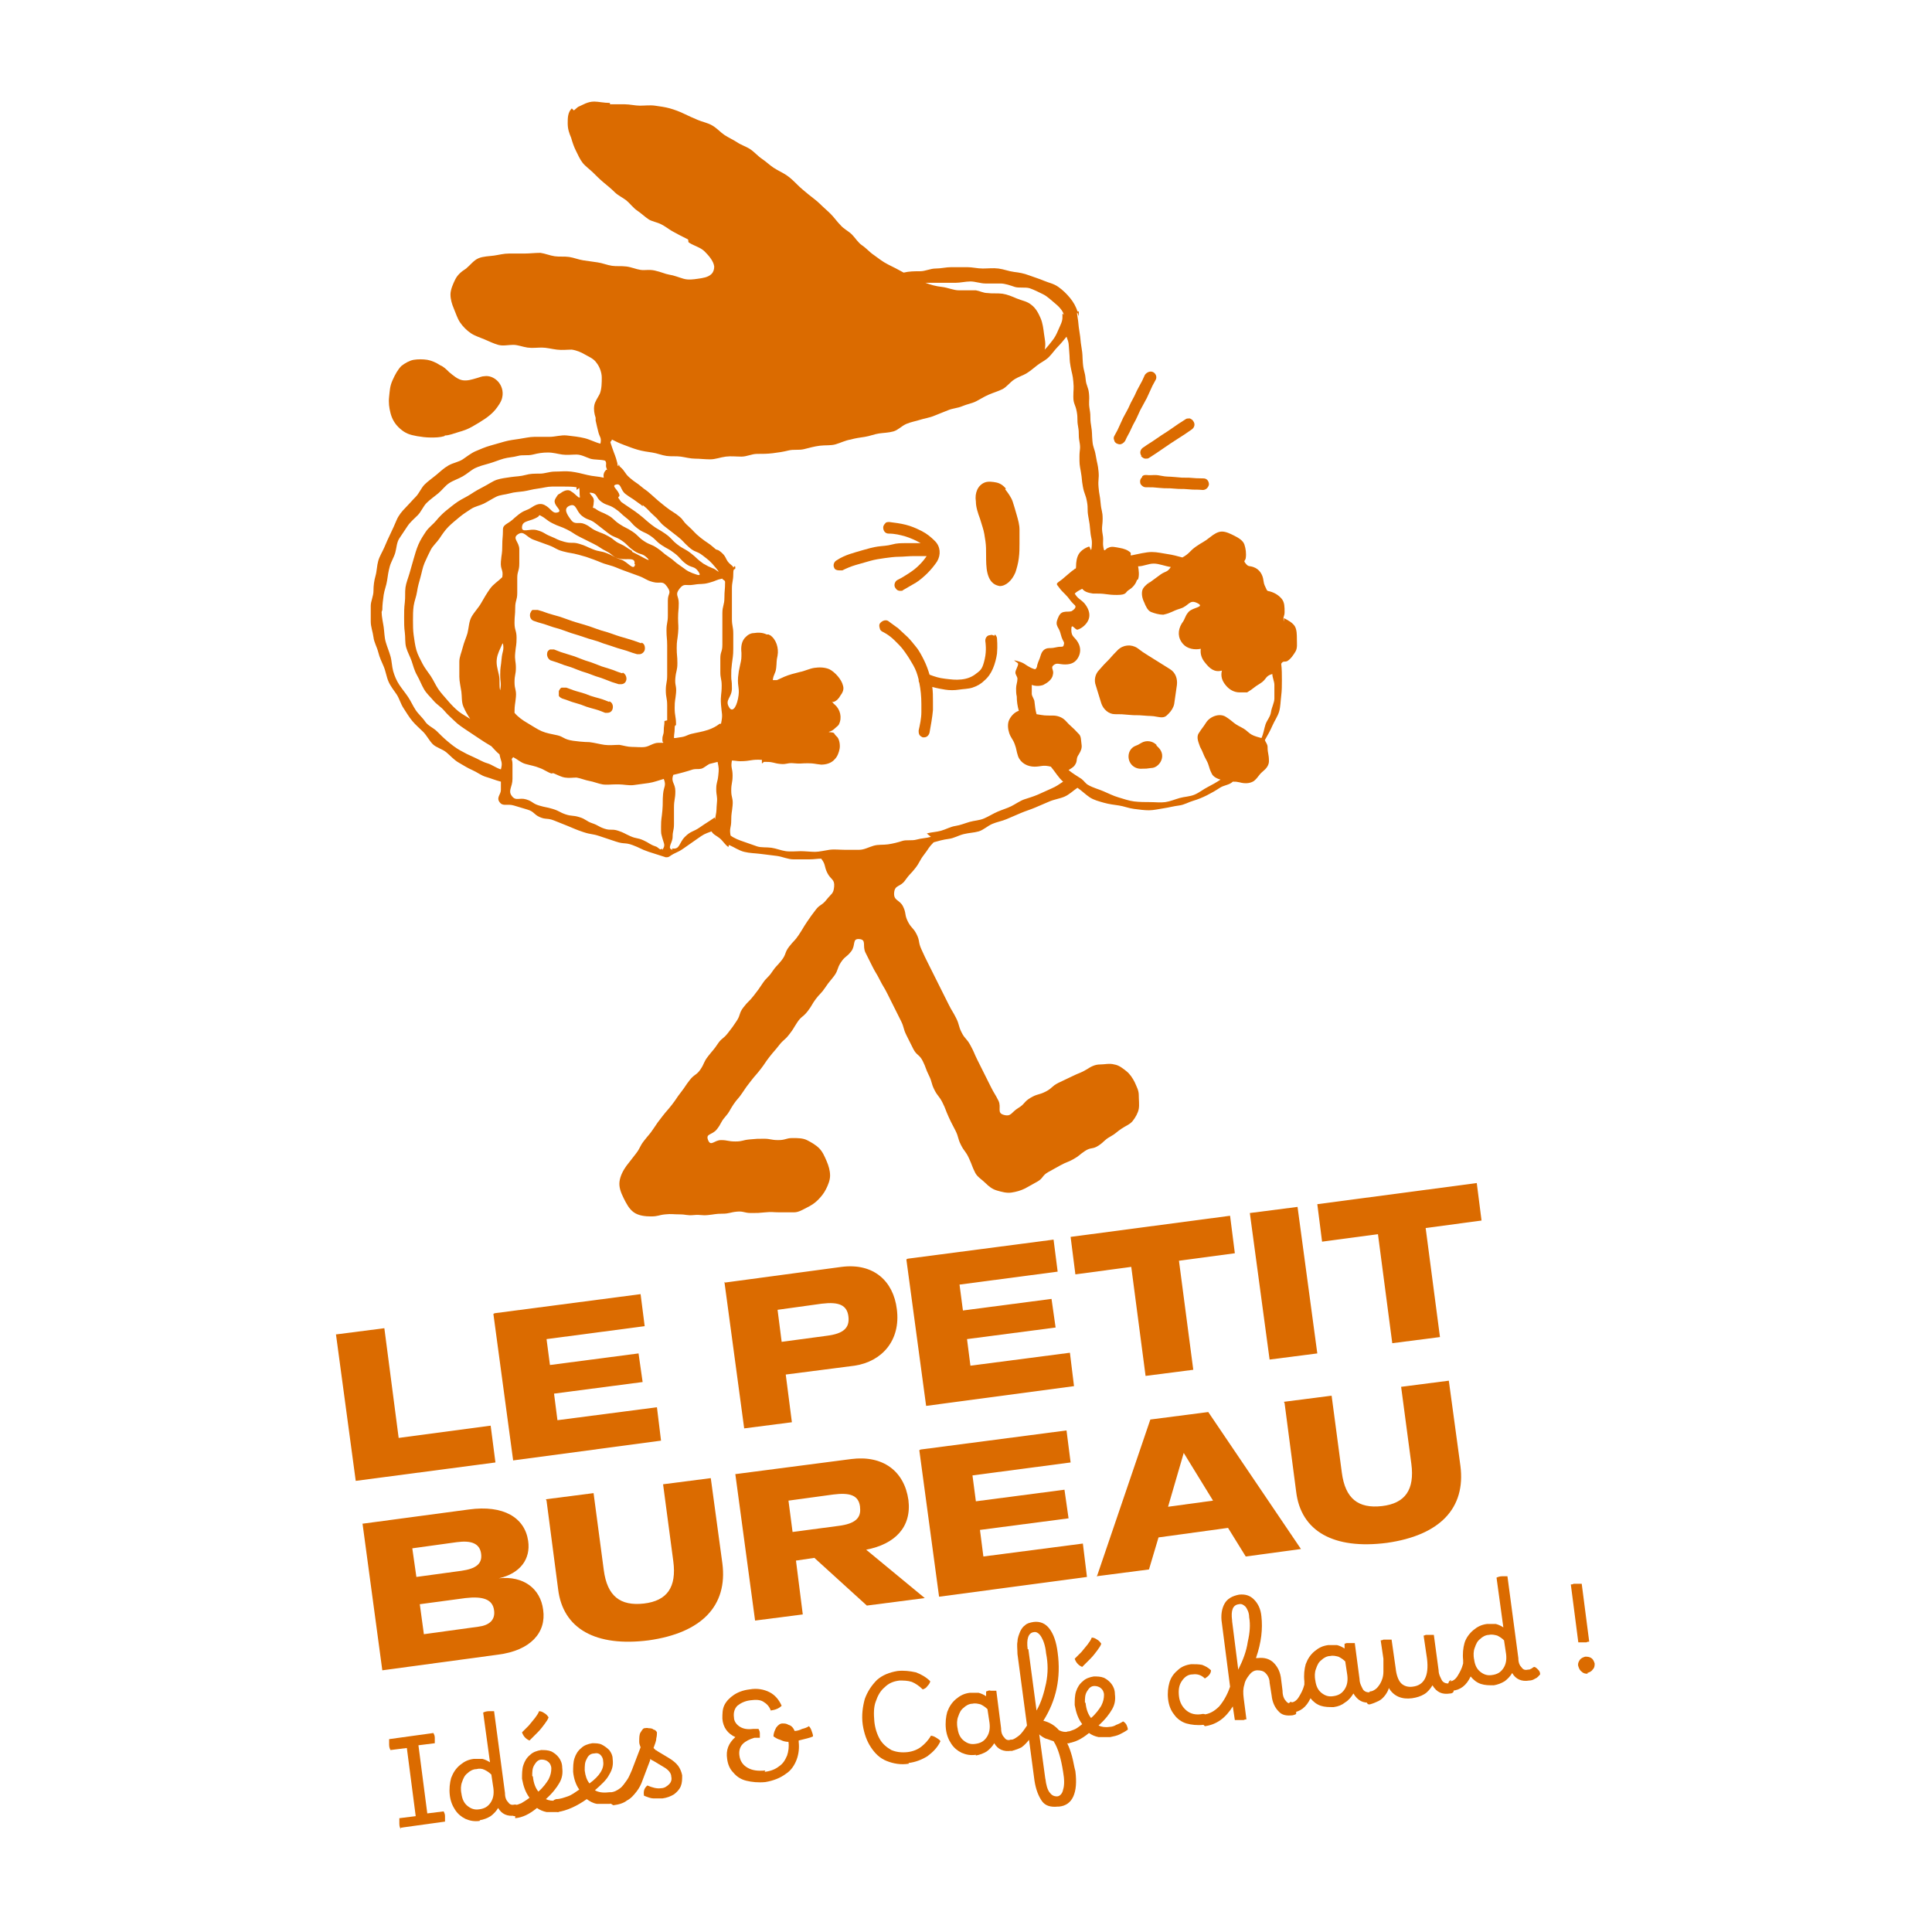 <?xml version="1.0" encoding="UTF-8"?>
<svg id="Calque_1" xmlns="http://www.w3.org/2000/svg" version="1.1" viewBox="0 0 283.5 283.5">
  <!-- Generator: Adobe Illustrator 29.8.2, SVG Export Plug-In . SVG Version: 2.1.1 Build 3)  -->
  <defs>
    <style>
      .st0 {
        fill: #db6b00;
      }
    </style>
  </defs>
  <g>
    <path class="st0" d="M49.4,195.8l7-.9,2.1,16.1,13.5-1.8.7,5.4-20.5,2.7-2.9-21.5Z"/>
    <path class="st0" d="M72.6,192.7l21.4-2.8.6,4.7-14.4,1.9.5,3.8,13-1.7.6,4.2-13,1.7.5,3.9,14.6-1.9.6,4.9-21.7,2.9-2.9-21.5Z"/>
    <path class="st0" d="M106.4,188.2l17.1-2.3c4.7-.6,7.6,2.1,8.1,6.2.6,4.6-2.2,7.7-6.2,8.3l-10.1,1.3.9,7-7,.9-2.9-21.5ZM124.5,193.2c-.2-1.7-1.4-2.2-3.9-1.9l-6.5.9.6,4.7,6.7-.9c2.3-.3,3.3-1.1,3.1-2.8Z"/>
    <path class="st0" d="M133.2,184.7l21.4-2.8.6,4.7-14.4,1.9.5,3.8,13-1.7.6,4.2-13,1.7.5,3.9,14.6-1.9.6,4.9-21.7,2.9-2.9-21.5Z"/>
    <path class="st0" d="M157.1,181.5l23.4-3.1.7,5.5-8.2,1.1,2.1,16-7,.9-2.1-16-8.2,1.1-.7-5.5Z"/>
    <path class="st0" d="M183.4,178l7-.9,2.9,21.5-7,.9-2.9-21.5Z"/>
    <path class="st0" d="M193.3,176.7l23.4-3.1.7,5.5-8.2,1.1,2.1,16-7,.9-2.1-16-8.2,1.1-.7-5.5Z"/>
    <path class="st0" d="M53.1,223.6l15.7-2.1c5.1-.7,8.2,1.2,8.7,4.6.4,2.7-1.2,4.8-4.3,5.5,3.6-.4,6.1,1.5,6.5,4.6.5,3.4-1.9,6-6.6,6.6l-17,2.3-2.9-21.5ZM70.6,228c-.2-1.5-1.4-2-3.6-1.7l-6.5.9.6,4.2,6.6-.9c2.1-.3,3.1-1,2.9-2.5ZM72.5,236.3c-.2-1.6-1.6-2.1-4.2-1.8l-6.7.9.6,4.4,8-1.1c1.6-.2,2.5-1,2.3-2.4Z"/>
    <path class="st0" d="M80.1,220l7-.9,1.5,11.3c.5,3.8,2.4,5.3,5.9,4.9,3.4-.4,4.8-2.4,4.3-6.2l-1.5-11.3,7-.9,1.7,12.5c.8,6.2-3,10.2-10.8,11.3-7.8,1-12.6-1.7-13.3-7.5l-1.7-13Z"/>
    <path class="st0" d="M108,216.3l16.9-2.2c4.7-.6,7.8,1.8,8.4,6,.5,4-2,6.5-6.2,7.3l8.6,7.1-8.5,1.1-7.7-7-2.7.4,1,7.9-7,.9-2.9-21.5ZM126.2,221.1c-.2-1.7-1.5-2.1-3.9-1.8l-6.6.9.6,4.6,6.8-.9c2.3-.3,3.3-1.1,3.1-2.7Z"/>
    <path class="st0" d="M135.1,212.7l21.4-2.8.6,4.7-14.4,1.9.5,3.8,13-1.7.6,4.2-13,1.7.5,3.9,14.6-1.9.6,4.9-21.7,2.9-2.9-21.5Z"/>
    <path class="st0" d="M161,231.2l7.8-22.9,8.5-1.1,13.6,20.1-8.1,1.1-2.6-4.2-10.2,1.4-1.4,4.7-7.7,1ZM178,220.2l-4.3-7-2.3,7.9,6.6-.9Z"/>
    <path class="st0" d="M188.4,205.7l7-.9,1.5,11.3c.5,3.8,2.4,5.3,5.9,4.9,3.4-.4,4.8-2.4,4.3-6.2l-1.5-11.3,7-.9,1.7,12.5c.8,6.2-3,10.2-10.8,11.3-7.8,1-12.6-1.7-13.3-7.5l-1.7-13Z"/>
  </g>
  <g>
    <path class="st0" d="M58.8,268.4c-.1-.2-.2-.4-.2-.8,0-.3,0-.6,0-.8l2.4-.3-1.3-10-2.4.3c-.1-.2-.2-.4-.2-.8,0-.3,0-.6,0-.8l6.5-.9c.1.2.2.4.2.7,0,.3,0,.6,0,.8l-2.4.3,1.3,10,2.4-.3c.1.2.2.4.2.7,0,.3,0,.6,0,.8l-6.5.9Z"/>
    <path class="st0" d="M70.4,267.2c-.8.1-1.4,0-2.1-.3-.6-.3-1.1-.7-1.5-1.3-.4-.6-.7-1.3-.8-2.2-.1-.9,0-1.8.2-2.5.3-.8.7-1.4,1.3-1.9.6-.5,1.2-.8,2-.9.4,0,.8,0,1.3,0,.4.1.8.3,1.1.5l-1-7.3c.2-.1.5-.2.8-.2.3,0,.6,0,.8,0l1.6,12c0,.7.2,1.1.5,1.4.2.3.5.4.9.3.2,0,.3,0,.4.2.1.1.2.3.2.6,0,.2,0,.4,0,.5,0,.2-.2.3-.5.3-1.1.2-2-.2-2.5-1.1-.3.5-.7.9-1.1,1.2-.5.3-1,.5-1.6.6ZM67.7,263.1c.1.9.4,1.5.9,1.9.5.4,1,.6,1.7.5.8-.1,1.3-.4,1.7-1,.4-.6.5-1.3.4-2.1l-.3-2c-.3-.3-.6-.5-1-.7s-.8-.2-1.2-.1c-.5,0-1,.3-1.3.6-.4.3-.6.7-.8,1.3-.2.5-.2,1.1-.1,1.7Z"/>
    <path class="st0" d="M75.6,266.5c-.2,0-.3,0-.4-.2-.1-.1-.2-.3-.2-.5,0-.5.1-.8.5-.9.3,0,.7-.2,1-.3.3-.2.7-.4,1.2-.8-.6-.8-.9-1.7-1.1-2.8,0-.7,0-1.4.2-2,.2-.6.5-1.1,1-1.5.4-.4,1-.6,1.6-.7.5,0,1,0,1.5.2.4.2.8.5,1.1.9.3.4.5.9.5,1.5.1.8,0,1.5-.4,2.2-.4.7-1,1.5-2,2.4.4.2,1,.3,1.6.2.2,0,.3,0,.4.2.1.1.2.3.2.6,0,.2,0,.4,0,.6,0,.1-.2.2-.4.3-.6,0-1.1,0-1.7,0-.5-.1-1-.3-1.4-.6-1.1.9-2.1,1.4-3.2,1.5ZM77.7,255.4c-.5-.2-.9-.6-1.1-1.2.3-.3.7-.7,1-1,.3-.4.6-.7.9-1.1.3-.4.5-.7.6-1,.3,0,.5.1.8.3.2.1.4.3.6.6-.1.3-.3.6-.6,1-.3.4-.6.8-1,1.2-.4.4-.8.8-1.2,1.2ZM78.2,260.7c.1,1,.4,1.7.8,2.2.7-.6,1.2-1.3,1.5-1.8.3-.6.4-1.1.4-1.6,0-.4-.2-.8-.5-1-.2-.2-.6-.3-.9-.3-.5,0-.8.3-1.1.8-.3.5-.3,1-.3,1.6Z"/>
    <path class="st0" d="M81.8,265.6c-.2,0-.3,0-.4-.2-.1-.1-.2-.3-.2-.5,0-.3,0-.5,0-.6,0-.2.2-.2.4-.3.6,0,1.1-.2,1.7-.4.6-.2,1.1-.6,1.7-1-.5-.7-.8-1.6-.9-2.6,0-.7,0-1.4.2-2,.2-.6.5-1.1,1-1.5.4-.4,1-.6,1.6-.7.5,0,1,0,1.4.2s.8.5,1.1.8c.3.4.5.8.5,1.3.1.8,0,1.5-.5,2.3-.4.8-1.2,1.5-2.1,2.3.5.3,1.2.4,2,.3.2,0,.3,0,.4.2.1.1.2.3.2.6,0,.2,0,.4,0,.6,0,.1-.2.2-.4.3-.7,0-1.3,0-1.9,0-.6-.1-1.1-.4-1.5-.7-1.4,1-2.9,1.7-4.3,1.9ZM85.8,259.8c.1.8.3,1.4.7,1.9,1.5-1.1,2.2-2.2,2-3.3,0-.4-.2-.7-.4-.9-.2-.2-.5-.3-.9-.2-.5,0-.9.3-1.1.8-.3.5-.3,1-.3,1.7Z"/>
    <path class="st0" d="M89.5,264.6c-.2,0-.3,0-.4-.2-.1-.1-.2-.3-.2-.5,0-.2,0-.4.1-.6.1-.1.3-.2.5-.3.6,0,1.1-.3,1.5-.6.4-.3.7-.8,1-1.2s.5-1,.7-1.4l1.3-3.4c-.1-.3-.2-.5-.2-.8,0-.6,0-1.1.2-1.4s.3-.5.5-.6c.2,0,.4-.1.7,0,.2,0,.5,0,.7.2.2,0,.4.2.5.4,0,.2,0,.5-.1.9,0,.4-.2.8-.4,1.4,0,0,.2.2.3.3.1,0,.3.2.5.3l1.5.9c.5.3,1,.7,1.3,1.1.3.4.5.9.6,1.4,0,.6,0,1.1-.2,1.6-.2.5-.6.9-1,1.2-.5.3-1,.5-1.7.6-.4,0-.9,0-1.3,0-.4,0-.9-.2-1.4-.4-.1-.6,0-1.1.5-1.5.7.3,1.4.5,2,.4.5,0,.9-.3,1.2-.6.3-.3.4-.7.3-1.1,0-.5-.4-1-1.1-1.4l-1.5-.9c-.2-.1-.4-.2-.5-.3,0,0,0,.1,0,.2l-1.1,2.9c-.2.6-.5,1.2-.9,1.7-.4.5-.8,1-1.4,1.3-.5.4-1.2.6-2,.7Z"/>
    <path class="st0" d="M112.2,260c.9-.1,1.6-.4,2.1-.8.6-.4.9-.9,1.2-1.6.2-.6.3-1.3.2-2,0,0,0,0,0,0-.4,0-.8-.1-1.2-.3-.4-.1-.7-.3-1-.5,0-.5.2-.9.4-1.3.3-.4.6-.6.9-.6.3,0,.6,0,.9.2.4.1.7.4.9.9.3,0,.7-.1,1.1-.3.4-.1.7-.2,1-.4.2.2.3.4.4.7.1.3.2.5.2.8-.2.1-.5.2-.9.3-.4.1-.8.2-1.2.3,0,0,0,.2,0,.2.1.9,0,1.8-.3,2.6-.3.8-.8,1.6-1.6,2.1-.8.6-1.8,1-3,1.2-1,.1-2,0-2.8-.2-.8-.2-1.4-.6-1.9-1.2-.5-.5-.8-1.2-.9-2-.2-1.3.2-2.3,1.2-3.2-1.1-.5-1.8-1.4-1.9-2.7,0-.7,0-1.4.3-2,.3-.6.8-1.1,1.4-1.5.6-.4,1.4-.7,2.3-.8,1.1-.2,2.1,0,2.9.4.8.4,1.4,1.1,1.8,2-.4.4-.9.6-1.6.7-.2-.6-.6-1-1.1-1.3-.5-.3-1.1-.3-1.9-.2-.8.1-1.4.4-1.9.8-.4.4-.6,1-.5,1.7,0,.6.4,1.1.9,1.4.5.3,1.1.4,1.9.3h.8c0,0,.2.3.2.6,0,.3,0,.6,0,.7h-.8c-.7.2-1.3.5-1.7.9-.4.4-.6,1-.5,1.7.1.8.5,1.4,1.2,1.8.7.4,1.5.5,2.6.4Z"/>
    <path class="st0" d="M133.4,258.8c-1.2.2-2.3,0-3.3-.4-1-.4-1.7-1.1-2.3-2-.6-.9-1-2-1.2-3.3-.2-1.4,0-2.7.3-3.8.4-1.1,1-2,1.8-2.8.8-.7,1.8-1.1,3-1.3.9-.1,1.8,0,2.7.2.8.3,1.5.7,2.1,1.3,0,.2-.2.5-.4.7-.2.3-.4.4-.7.5-.5-.5-1.1-.9-1.6-1.1-.6-.2-1.2-.2-1.8-.2-.9.1-1.6.4-2.2,1-.6.5-1,1.2-1.3,2.1-.3.8-.3,1.8-.2,2.9.1,1,.4,1.9.8,2.6.4.7,1,1.2,1.7,1.6.7.3,1.5.4,2.4.3.8-.1,1.5-.4,2-.8.5-.4,1-.9,1.4-1.6.2,0,.5.1.8.3s.5.3.6.5c-.4.9-1.1,1.6-1.9,2.2-.8.5-1.8.9-2.8,1Z"/>
    <path class="st0" d="M143.2,257.5c-.8.1-1.4,0-2.1-.3-.6-.3-1.1-.7-1.5-1.3-.4-.6-.7-1.3-.8-2.2-.1-.9,0-1.8.2-2.5.3-.8.7-1.4,1.3-1.9.6-.5,1.2-.8,2-.9.4,0,.8,0,1.3,0,.4.1.8.3,1.1.5v-.7c0,0,.1,0,.3-.1s.3,0,.4,0c.3,0,.6,0,.8,0l.7,5.5c0,.7.2,1.1.5,1.4.2.3.5.4.9.3.2,0,.3,0,.4.2.1.1.2.3.2.6,0,.2,0,.4,0,.5,0,.2-.2.3-.5.3-1.1.2-2-.2-2.5-1.1-.3.5-.7.9-1.1,1.2-.5.3-1,.5-1.6.6ZM140.5,253.5c.1.9.4,1.5.9,1.9s1,.6,1.7.5c.8-.1,1.3-.4,1.7-1,.4-.6.5-1.3.4-2.1l-.3-2c-.3-.3-.6-.5-1-.7-.4-.1-.8-.2-1.2-.1-.5,0-1,.3-1.3.6-.4.3-.6.7-.8,1.3-.2.5-.2,1.1-.1,1.7Z"/>
    <path class="st0" d="M155.2,265.1c-1,.1-1.8-.1-2.3-.8-.5-.7-.9-1.7-1.1-3l-.8-6c-.4.5-.7.8-1.1,1.1-.4.2-.9.4-1.4.5-.2,0-.3,0-.4-.2-.1-.1-.2-.3-.2-.5,0-.2,0-.4,0-.6,0-.2.2-.2.4-.3.4,0,.8-.3,1.2-.6.4-.3.8-.9,1.2-1.5l-1.4-10.5c0-.7-.1-1.3,0-1.8,0-.5.2-1,.4-1.5.2-.4.4-.7.7-.9.3-.3.7-.4,1.3-.5.9-.1,1.7.2,2.3,1,.6.8,1,1.9,1.2,3.5.5,3.7-.2,7-2.1,10,.8.2,1.6.6,2.3,1.4.4.2.9.3,1.3.2.2,0,.3,0,.4.2s.2.3.2.6c0,.2,0,.4,0,.6,0,.2-.2.2-.5.3,0,0-.2,0-.2,0,.3.6.5,1.2.7,1.9.2.7.3,1.5.5,2.2.2,1.6.1,2.8-.3,3.7-.4.9-1.1,1.4-2.1,1.5ZM150.9,242l1.2,9c.7-1.2,1.1-2.6,1.4-4,.3-1.5.3-2.9,0-4.4-.1-1.1-.4-1.9-.7-2.4-.3-.5-.7-.8-1.1-.7-.8.1-1.1,1-.9,2.5ZM153.4,261c.1.9.3,1.6.6,2,.3.4.6.6,1.1.6.4,0,.8-.4.9-1,.2-.6.2-1.5,0-2.6-.3-1.9-.7-3.4-1.4-4.5-.4-.1-.8-.3-1.2-.4-.4-.2-.7-.4-.9-.6l.9,6.6Z"/>
    <path class="st0" d="M156.7,255.7c-.2,0-.3,0-.4-.2-.1-.1-.2-.3-.2-.5,0-.5.1-.8.5-.9.3,0,.7-.2,1-.3s.7-.4,1.2-.8c-.6-.8-.9-1.7-1.1-2.8,0-.7,0-1.4.2-2,.2-.6.5-1.1,1-1.5.4-.4,1-.6,1.6-.7.5,0,1,0,1.5.2.4.2.8.5,1.1.9.3.4.5.9.5,1.5.1.8,0,1.5-.4,2.2-.4.7-1,1.5-2,2.4.4.2,1,.3,1.6.2.3,0,.7-.1,1-.3.3-.1.7-.3,1-.5.2.1.4.3.5.5.1.2.2.5.2.7-.4.3-.8.5-1.2.7-.4.2-.9.3-1.4.4h0c-.6,0-1.1,0-1.7,0-.5-.1-1-.3-1.4-.6-1.1.9-2.1,1.4-3.2,1.5ZM158.8,244.6c-.5-.2-.9-.6-1.1-1.2.3-.3.7-.7,1-1,.3-.4.6-.7.9-1.1.3-.4.5-.7.6-1,.3,0,.5.1.8.3.2.1.4.3.6.6-.1.3-.3.6-.6,1-.3.4-.6.8-1,1.2-.4.4-.8.8-1.2,1.2ZM159.3,249.9c.1,1,.4,1.7.8,2.2.7-.6,1.2-1.3,1.5-1.8.3-.6.4-1.1.4-1.6,0-.4-.2-.8-.5-1-.2-.2-.6-.3-.9-.3-.5,0-.8.3-1.1.8-.3.5-.3,1-.3,1.6Z"/>
    <path class="st0" d="M176.6,253.1c-.9.1-1.8,0-2.5-.2s-1.4-.7-1.8-1.3c-.5-.6-.8-1.4-.9-2.3-.1-.9,0-1.7.2-2.4.2-.7.6-1.3,1.2-1.8.5-.5,1.2-.8,2-.9.6,0,1.1,0,1.6.1.5.2.9.4,1.3.8,0,.5-.4.9-.9,1.2-.5-.5-1.1-.7-1.8-.6-.7,0-1.2.4-1.6,1s-.5,1.3-.4,2.2c.1.9.5,1.6,1.1,2.1.6.5,1.4.7,2.4.5.2,0,.3,0,.4.2s.2.3.2.5c0,.2,0,.4,0,.6,0,.1-.2.2-.5.3Z"/>
    <path class="st0" d="M176.6,253.1c-.2,0-.3,0-.4-.2-.1-.1-.2-.3-.2-.5,0-.5.1-.8.6-.8.9-.1,1.6-.5,2.3-1.2.6-.7,1.2-1.7,1.6-2.9l-1.2-9.3c-.2-1.2,0-2.2.4-2.9.4-.7,1.1-1.1,2.1-1.3.9-.1,1.6.1,2.2.7.6.6,1,1.4,1.1,2.5.2,1.8,0,3.8-.8,6.1,0,0,.2,0,.3,0,.9-.1,1.7.1,2.3.7.6.6,1,1.4,1.1,2.5l.2,1.6c0,.7.2,1.2.5,1.5.2.3.5.4.9.4.2,0,.3,0,.4.2.1.1.2.3.2.6,0,.2,0,.4,0,.6,0,.2-.2.2-.5.3-.9.1-1.6,0-2.1-.6-.5-.5-.9-1.3-1-2.3l-.3-1.9c0-.6-.3-1.1-.6-1.4-.3-.3-.7-.4-1.2-.4-.5,0-.9.3-1.2.7-.3.4-.6.8-.7,1.4-.2.6-.2,1.2-.1,2l.4,3.1c-.1,0-.2,0-.4.1-.1,0-.3,0-.4,0-.3,0-.6,0-.9,0l-.3-2c-.5.8-1.1,1.5-1.8,2-.7.5-1.5.8-2.3.9ZM180.8,237.9l.9,7.1c.7-1.4,1.2-2.7,1.4-4.1.3-1.3.4-2.5.2-3.6,0-.7-.3-1.2-.5-1.5-.3-.3-.6-.5-1-.4-.9.1-1.2.9-1,2.4Z"/>
    <path class="st0" d="M189.5,249.8c.4,0,.8-.3,1.1-.8.3-.5.6-1,.8-1.8,0-.2,0-.3,0-.5-.1-.9,0-1.8.2-2.5.3-.8.7-1.4,1.3-1.9.6-.5,1.2-.8,2-.9.4,0,.8,0,1.3,0,.4.1.8.3,1.1.5v-.7c0,0,.1,0,.3-.1.1,0,.3,0,.4,0,.3,0,.6,0,.8,0l.7,5.3c0,.6.3,1.1.5,1.5.2.3.6.5,1.1.4.2,0,.4,0,.4.2,0,.2.2.3.2.5,0,.2,0,.4,0,.5s-.2.3-.5.3c-1.2.2-2-.3-2.6-1.3-.3.5-.7,1-1.2,1.3-.5.4-1,.6-1.7.7-.7,0-1.3,0-1.9-.2-.6-.2-1.1-.6-1.5-1.1-.6,1.3-1.5,2-2.7,2.1-.2,0-.3,0-.4-.2-.1-.1-.2-.3-.2-.5,0-.5.1-.8.5-.9ZM193,246.5c.1.9.4,1.5.9,1.9.5.4,1,.6,1.7.5.8-.1,1.3-.4,1.7-1,.4-.6.5-1.3.4-2.1l-.3-2c-.3-.3-.6-.5-1-.7-.4-.1-.8-.2-1.2-.1-.5,0-1,.3-1.3.6-.4.3-.6.7-.8,1.3-.2.5-.2,1.1-.1,1.7Z"/>
    <path class="st0" d="M201,248.2c.3,0,.5-.1.8-.3.3-.2.5-.5.7-.8.3-.5.5-1.1.5-1.8,0-.7,0-1.3,0-1.9l-.4-2.7c.1,0,.2,0,.4-.1.1,0,.3,0,.4,0,.3,0,.6,0,.8,0l.6,4.2c.1,1,.4,1.8.8,2.2.4.4,1,.6,1.7.5,1.7-.2,2.4-1.6,2.1-4.1l-.5-3.4c0,0,.2,0,.3-.1.1,0,.3,0,.4,0,.3,0,.6,0,.8,0l.7,5.2c0,.6.3,1.1.5,1.5.2.3.6.5,1.1.4.2,0,.4,0,.4.2,0,.2.2.3.2.5,0,.2,0,.4,0,.5s-.2.3-.5.3c-1.2.2-2-.2-2.6-1.2-.3.5-.7,1-1.2,1.3-.5.3-1.1.5-1.8.6-1.5.2-2.7-.3-3.4-1.5-.1.4-.3.7-.5,1-.3.4-.6.7-1,.9-.4.2-.9.4-1.3.5-.2,0-.3,0-.4-.2s-.2-.3-.2-.5c0-.2,0-.4,0-.6,0-.2.2-.3.5-.3Z"/>
    <path class="st0" d="M212.8,246.7c.4,0,.8-.3,1.1-.8.3-.5.6-1,.8-1.8,0-.2,0-.3,0-.5-.1-.9,0-1.8.2-2.5s.7-1.4,1.3-1.9c.6-.5,1.2-.8,2-.9.4,0,.8,0,1.3,0,.4.1.8.3,1.1.5l-1-7.3c.2-.1.5-.2.8-.2.3,0,.6,0,.8,0l1.6,12c0,.7.2,1.1.5,1.4.2.3.5.4.9.3.1,0,.3,0,.4-.1.1,0,.3-.2.5-.3.2,0,.4.2.6.4.2.2.3.4.3.7-.2.2-.4.5-.7.6-.3.2-.6.3-.9.3h0c-1.1.2-2-.2-2.5-1.1-.3.5-.7.9-1.1,1.2-.5.3-1,.5-1.6.6-.7,0-1.3,0-1.9-.2-.6-.2-1.1-.6-1.5-1.1-.6,1.3-1.5,2-2.7,2.1-.2,0-.3,0-.4-.2-.1-.1-.2-.3-.2-.5,0-.5.1-.8.5-.9ZM216.3,243.4c.1.9.4,1.5.9,1.9.5.4,1,.6,1.7.5.8-.1,1.3-.4,1.7-1,.4-.6.5-1.3.4-2.1l-.3-2c-.3-.3-.6-.5-1-.7-.4-.1-.8-.2-1.2-.1-.5,0-1,.3-1.3.6-.4.3-.6.7-.8,1.3-.2.5-.2,1.1-.1,1.7Z"/>
    <path class="st0" d="M232.4,241c-.1,0-.3,0-.4,0-.1,0-.3,0-.4,0l-1.1-8.5c.1,0,.3,0,.4-.1.1,0,.3,0,.4,0,.1,0,.3,0,.4,0,.1,0,.3,0,.4,0l1.1,8.5c-.1,0-.3,0-.4.1-.1,0-.3,0-.4,0ZM233,245.6c-.3,0-.6,0-.9-.3-.3-.2-.4-.5-.5-.8s0-.6.2-.9.5-.4.8-.5c.3,0,.6,0,.9.2.3.2.4.5.5.8,0,.3,0,.6-.3.9-.2.3-.5.4-.8.5Z"/>
  </g>
  <g>
    <g>
      <path class="st0" d="M169.7,109.3c-.6-.6-1.5-.7-2.2-.3-.5.3-.5.3-1,.5-.6.3-.9.9-.9,1.5s0,0,0,0c0,1.1.9,1.9,2,1.8.6,0,.6,0,1.3-.1.6,0,1.1-.4,1.4-.9,0,0,0,0,0,0,.4-.7.3-1.5-.3-2.1-.2-.2-.2-.2-.3-.3Z"/>
      <path class="st0" d="M188.4,91.2c-.2-.7.1-.7.1-1.4,0-.7,0-1.4-.4-1.9s-1-.9-1.7-1.1c-.3-.1-.3,0-.5-.2-.3-.7-.4-.7-.5-1.4-.1-.9-.6-1.7-1.5-2-.6-.2-.7,0-1.1-.5s-.1-.3,0-.8c.1-.7,0-1.4-.2-2s-.9-1-1.5-1.3c-.6-.3-1.2-.6-1.8-.6s-1.2.4-1.7.8c-1,.8-1.1.7-2.1,1.4s-.9,1-2,1.6c-.7-.2-1.5-.4-2.2-.5s-1.5-.3-2.3-.3-2,.3-3,.5c-.2,0,0-.3-.1-.4-.4-.4-1-.6-1.6-.7s-1.2-.3-1.7,0c-.2,0-.5.5-.6.3-.3-1.1,0-1.2-.2-2.3s0-1.2,0-2.3-.2-1.1-.3-2.3-.2-1.1-.3-2.3.1-1.2,0-2.3-.2-1.1-.4-2.3-.4-1.1-.5-2.2,0-1.1-.2-2.3,0-1.1-.2-2.3,0-1.2-.1-2.3-.4-1.1-.5-2.2-.3-1.1-.4-2.3,0-1.1-.2-2.3-.1-1.1-.3-2.3-.1-1.1-.3-2.3.2,0,.2,0c0-.2,0-.5,0-.7,0,0-.2,0-.2,0-.2-.7-.6-1.4-1.1-2s-1-1.1-1.7-1.6-1.4-.6-2.1-.9-1.4-.5-2.2-.8-1.4-.4-2.2-.5-1.5-.4-2.3-.5-1.5,0-2.3,0-1.5-.2-2.3-.2-1.5,0-2.3,0-1.5.2-2.3.2-1.5.4-2.3.4-1.6,0-2.4.2c-.7-.4-1.5-.8-2.3-1.2s-1.4-.9-2.1-1.4c-.6-.4-1.1-1-1.7-1.4s-1-1.1-1.5-1.6-1.2-.8-1.7-1.4c-.5-.5-.9-1.1-1.4-1.6s-1.1-1-1.6-1.5-1.1-.9-1.7-1.4-1.1-.9-1.6-1.4-1-1-1.6-1.4-1.3-.7-1.9-1.1-1.1-.9-1.7-1.3-1.1-1-1.7-1.4-1.3-.6-1.9-1c-.6-.4-1.3-.7-1.9-1.1s-1.1-1-1.8-1.4-1.4-.5-2.1-.8-1.4-.6-2-.9-1.4-.6-2.1-.8-1.5-.3-2.2-.4-1.5,0-2.2,0-1.5-.2-2.2-.2-1.5,0-2.2,0c0,0,0-.2,0-.2-.9,0-1.7-.2-2.3-.2-1,0-1.7.5-2.2.7-.3.1-.5.4-.8.6,0,0-.3-.3-.3-.3-.6.6-.6,1.4-.6,2.2s.2,1.4.5,2.1c.2.7.4,1.3.7,1.9s.6,1.3,1,1.8,1.1,1,1.5,1.4c.5.5,1,1,1.6,1.5s1.1.9,1.6,1.4,1.2.8,1.7,1.2,1,1.1,1.6,1.5,1.1.9,1.7,1.3c.5.3,1.2.4,1.8.7s1.1.7,1.6,1c.7.4,1.5.8,2.3,1.2.2.1,0,.4.2.5.8.5,1.7.7,2.3,1.3s1.3,1.4,1.4,2.2c0,.4-.1.8-.4,1.1-.5.5-1.3.6-2,.7s-1.4.2-2.1,0-1.4-.5-2.1-.6c-.6-.1-1.2-.4-2.1-.6s-1.4,0-2.1-.1-1.3-.4-2.1-.5-1.4,0-2.1-.1-1.4-.4-2.1-.5-1.4-.2-2.1-.3-1.4-.4-2.1-.5-1.4,0-2.1-.1-1.4-.4-2.1-.5c-.8,0-1.6.1-2.3.1s-1.5,0-2.3,0-1.5.2-2.2.3-1.6.1-2.3.4-1.2,1-1.8,1.5c-.8.5-1.3,1-1.6,1.6s-.7,1.5-.7,2.2c0,.7.2,1.4.5,2.1s.5,1.4.9,2,1,1.2,1.6,1.6c.6.4,1.3.6,2,.9s1.3.6,2,.8,1.5,0,2.2,0,1.4.3,2.1.4,1.4,0,2.1,0c.7,0,1.4.2,2.2.3s1.5,0,2.2,0c.7.1,1.4.4,1.9.7s1.3.6,1.7,1.2c.5.6.8,1.5.8,2.2s0,1.7-.3,2.4c-.3.6-.7,1.1-.8,1.7s0,1.2.2,1.8c0,.1,0,.3,0,.4.2.9.2.9.4,1.7s.5.8.3,1.7c-.8-.2-1.5-.6-2.3-.8s-1.7-.3-2.6-.4-1.7.2-2.6.2-1.5,0-2.2,0-1.5.2-2.2.3-1.5.2-2.2.4-1.4.4-2.1.6-1.4.5-2.1.8-1.3.8-1.9,1.2-1.4.5-2.1.9-1.2.9-1.8,1.4-1.2.9-1.7,1.4-.8,1.3-1.3,1.8-1,1.1-1.5,1.6-1,1.1-1.3,1.8-.6,1.4-.9,2-.6,1.3-.9,2-.7,1.3-.9,2-.2,1.5-.4,2.2-.3,1.4-.3,2.2-.4,1.5-.4,2.2,0,1.5,0,2.3.3,1.5.4,2.3.5,1.4.7,2.2.5,1.4.8,2.1.4,1.5.7,2.2.8,1.3,1.2,1.9.6,1.4,1,2,.8,1.3,1.3,1.9,1.1,1.1,1.6,1.6.9,1.3,1.4,1.8,1.4.7,2,1.2,1.1,1.1,1.8,1.5,1.3.8,2,1.1,1.3.8,2,1,1.4.5,2.2.7c0,0,0-.1,0-.1,0,.6,0,.6,0,1.3s-.7,1.1-.2,1.8,1.1.2,2.1.5,1,.3,2,.6.9.7,1.8,1.1,1.1.1,2.1.5,1,.4,2,.8,1.1.5,2.3.9,1.2.2,2.4.6,1.2.4,2.4.8,1.3.1,2.4.5,1.2.6,2.4,1,1.3.4,2.5.8c.2,0,.3,0,.5-.1,1-.7,1.1-.5,2.1-1.2s1-.7,2-1.4,1-.7,2.1-1.1c.3.5.7.6,1.2,1s.8,1,1.3,1.3c0,0,0,0,0,0s0-.3.1-.3c.7.3,1.4.8,2.2,1s1.6.2,2.4.3,1.6.2,2.4.3,1.6.5,2.4.5,1.7,0,2.4,0,1.1-.1,1.7-.1c.7.9.4,1.1.9,2.1s1.1.9,1,2-.4,1-1.1,1.9-1,.7-1.6,1.5-.7.9-1.3,1.8-.6,1-1.2,1.9-.7.8-1.4,1.7-.4,1.1-1.1,2-.8.8-1.4,1.7-.8.8-1.4,1.7-.6.9-1.3,1.8-.8.8-1.5,1.7-.4,1.1-1,2-.6.9-1.3,1.8-.9.7-1.5,1.6-.7.9-1.4,1.8-.5,1-1.1,1.9-.9.7-1.6,1.6-.6.9-1.3,1.8-.6.9-1.3,1.8-.7.8-1.4,1.7-.7.9-1.3,1.8-.7.9-1.4,1.8-.5,1-1.2,1.9-.7.9-1.4,1.8c-.5.7-.9,1.5-1,2.3s.2,1.6.6,2.4c.4.8.8,1.6,1.5,2.1s1.7.6,2.5.6c1.1,0,1.1-.2,2.1-.3s1.1,0,2.1,0,1.1.2,2.1.1,1.1.1,2.1,0,1.1-.2,2.1-.2,1.1-.2,2.1-.3,1.1.2,2.1.2,1.1,0,2.1-.1,1.1,0,2.1,0,1.1,0,2.1,0c.7,0,1.3-.4,1.9-.7s1.1-.6,1.6-1.1.9-1,1.2-1.6.6-1.3.6-2c0-.7-.2-1.4-.5-2.1s-.6-1.4-1.1-1.9c-.5-.5-1.2-.9-1.8-1.2s-1.4-.3-2.1-.3c-1,0-1,.3-2.1.3s-1.1-.2-2.1-.2-1,0-2.1.1-1,.3-2.1.3-1.1-.2-2.1-.2-1.5,1-1.9,0,.6-.7,1.3-1.6.5-1,1.2-1.8.6-.9,1.2-1.8.7-.8,1.3-1.7.6-.9,1.3-1.8.7-.8,1.4-1.7.6-.9,1.3-1.8.7-.8,1.4-1.7.8-.7,1.5-1.6.6-.9,1.2-1.8.8-.7,1.5-1.6.6-1,1.2-1.8.8-.8,1.4-1.7.7-.9,1.3-1.7.4-1.1,1-2,.8-.7,1.5-1.6.1-1.9,1.2-1.8.4,1,.9,2,.5,1,1,2,.6,1,1.1,2,.6,1,1.1,2,.5,1,1,2,.5,1,1,2,.3,1.1.8,2.1.5,1,1,2,.9.8,1.4,1.8.4,1.1.9,2.1.3,1.1.8,2.1.7.9,1.2,1.9.4,1,.9,2.1.5,1,1,2,.3,1.1.8,2.1.7.9,1.2,2,.4,1.1.9,2.1c.3.6,1,1,1.5,1.5s1,.9,1.7,1.1c.7.2,1.4.4,2.1.3s1.4-.3,2-.6c.9-.5.9-.5,1.8-1s.7-.9,1.6-1.4.9-.5,1.8-1,1-.4,1.9-.9.8-.6,1.7-1.2,1.1-.2,2-.8.8-.8,1.7-1.3.8-.6,1.7-1.2c.6-.4,1.2-.6,1.6-1.1s.8-1.2.9-1.8,0-1.3,0-2-.3-1.2-.6-1.9c-.3-.6-.7-1.2-1.2-1.6s-1.1-.9-1.8-1c-.7-.2-1.4,0-2.1,0s-1.3.3-1.9.7c-1,.6-1.1.5-2.1,1s-1.1.5-2.1,1-.9.8-1.9,1.3-1.2.3-2.2.9-.8.9-1.8,1.5-1,1.3-2.1,1-.3-1.1-.8-2.1-.6-1-1.1-2-.5-1-1-2-.5-1-1-2-.4-1-1-2.1-.8-.9-1.3-1.9-.3-1.1-.8-2.1-.6-1-1.1-2-.5-1-1-2-.5-1-1-2-.5-1-1-2-.5-1-1-2.1-.2-1.2-.7-2.2-.8-.9-1.3-1.9-.2-1.2-.7-2.2-1.4-.8-1.3-2,.9-.8,1.6-1.8.8-.9,1.5-1.8.6-1.1,1.3-2,.6-1,1.4-1.8c.7-.2,1.4-.4,2.2-.5s1.4-.5,2.2-.7,1.5-.2,2.2-.4,1.3-.8,2-1.1,1.4-.4,2.1-.7,1.4-.6,2.1-.9,1.4-.5,2.1-.8,1.4-.6,2.1-.9,1.5-.4,2.2-.7,1.3-.9,1.9-1.3c.6.4,1.2,1,1.8,1.4s1.4.6,2.1.8,1.5.3,2.2.4,1.4.4,2.2.5,1.5.2,2.2.2,1.5-.2,2.2-.3,1.4-.3,2.2-.4,1.4-.5,2.1-.7,1.4-.5,2-.8,1.3-.7,1.9-1.1,1.4-.4,1.9-.9c.5,0,.5,0,1,.1.7.2,1.5.2,2.1-.2.7-.6.6-.8,1.3-1.4.5-.4.9-.9.9-1.5,0-1.1-.2-1.1-.2-2.1,0-.4-.3-.7-.4-1,.4-.7.8-1.4,1.1-2.1s.8-1.4,1-2.1.2-1.5.3-2.3.1-1.5.1-2.3,0-1.6-.1-2.4c.3-.5.5-.2.9-.4.5-.3.9-.9,1.2-1.4s.2-1.2.2-1.8,0-1.4-.3-1.9-1-.9-1.6-1.2ZM155.9,46c0,.3,0,.3,0,.6,0,.6-.3,1.1-.6,1.8s-.5,1.1-.9,1.6-.6.8-1.1,1.3c.2-.9,0-1.5-.1-2.3s-.2-1.6-.5-2.3-.7-1.5-1.4-2c-.6-.5-1.4-.6-2.1-.9s-1.4-.6-2.1-.7-1.5,0-2.2-.1c-.6,0-1.1-.3-1.7-.4-.8,0-1.7,0-2.5,0s-1.6-.4-2.5-.5-1.6-.3-2.4-.6c.7,0,1.5,0,2.2,0s1.5,0,2.2,0,1.5-.2,2.2-.2,1.5.3,2.2.3,1.5,0,2.2,0,1.5.3,2.1.5,1.6,0,2.2.2,1.4.6,2,.9,1.2.9,1.7,1.3,1.2,1.1,1.3,1.7ZM56.1,89.5c0-.7.1-1.5.2-2.2s.4-1.4.5-2.1.2-1.4.4-2.1.6-1.3.8-2,.2-1.5.6-2.1.8-1.2,1.2-1.8,1-1.1,1.5-1.6.8-1.3,1.3-1.8,1.1-.9,1.7-1.4,1-1.1,1.6-1.5,1.3-.6,2-1,1.2-.9,1.8-1.2,1.4-.5,2.1-.7,1.4-.5,2.1-.7,1.4-.2,2.1-.4,1.4,0,2.2-.2,1.4-.3,2.2-.3,1.4.2,2.1.3,1.4,0,2.1,0,1.4.4,2,.6,1.6.1,2.2.3c.3.4,0,.6.2,1.1s-.1.1-.1.3c-.3.3-.4.7-.3,1.1-.8-.2-1.6-.2-2.4-.4s-1.6-.4-2.4-.5-1.6,0-2.4,0-1.4.3-2.2.3-1.4,0-2.1.2-1.4.2-2.1.3-1.5.2-2.1.4-1.3.7-1.9,1-1.3.7-1.9,1.1-1.3.7-1.9,1.1-1.2.9-1.7,1.3-1.1,1-1.5,1.5-1.1,1-1.5,1.6-.8,1.2-1.1,1.9-.5,1.4-.7,2.1-.4,1.4-.6,2.1-.5,1.4-.6,2.1,0,1.4-.1,2.2-.1,1.4-.1,2.2,0,1.5.1,2.2,0,1.5.2,2.2.6,1.4.8,2,.4,1.4.8,2.1.6,1.3,1,2,.9,1.1,1.4,1.7,1.1.9,1.6,1.5,1,1,1.5,1.5,1.1.9,1.7,1.3,1.2.8,1.8,1.2,1.2.8,1.9,1.2c.4.4.7.8,1.2,1.2.2,1.1.5,1.1.2,2.2-.7-.2-1.3-.7-2-.9s-1.3-.6-2-.9-1.3-.6-2-1-1.2-.8-1.8-1.3-1.1-1-1.6-1.5-1.3-.8-1.7-1.4-1-1.1-1.4-1.7-.7-1.3-1.1-1.9-.9-1.2-1.3-1.8-.7-1.3-.9-2-.2-1.5-.4-2.2-.5-1.4-.7-2.1-.2-1.5-.3-2.2-.3-1.5-.3-2.2ZM94.3,74.1c.9.7.8.8,1.7,1.6s.7.9,1.6,1.6.9.7,1.8,1.4.8.8,1.7,1.6,1.1.5,2,1.2,1.1.8,2,1.9-.2,0-.5,0c-.7-.3-.7-.3-1.4-.7-1-.7-.9-.8-1.8-1.5s-1.1-.6-2-1.3-.8-.9-1.8-1.6-1.1-.6-2-1.3-.9-.8-1.8-1.5-1-.7-2-1.4-.5-.3-.9-.8,0-.3,0-.6c-.1-.8-1.3-1.4-.5-1.6s.6.8,1.4,1.4.8.5,1.6,1.1.5.3.9.7ZM97.5,105.8c0,.7-.1.7-.1,1.4s-.2.6-.2,1.3.2.2.1.5c-.2,0-.5,0-.7,0-.7,0-1.3.5-1.9.6s-1.3,0-2,0c-.6,0-1.2-.2-1.8-.3-.7,0-1.5.1-2.2,0s-1.4-.3-2.2-.4c0,0-1,0-2.4-.2s-1.4-.6-2.3-.8-1.6-.3-2.3-.6-1.4-.8-2.1-1.2-1.4-.9-1.9-1.5c0,0,0,0,0-.1,0-1.1.1-1.1.2-2.2s-.2-1.1-.2-2.2.2-1.1.2-2.1-.2-1.1-.1-2.2.2-1.1.2-2.2-.3-1.1-.3-2.2.1-1.1.1-2.2.3-1.1.3-2.2,0-1.1,0-2.2c0,0,0,0,0,0,0-1,.3-1,.3-2.1s0-1,0-2.1-1.1-1.6-.2-2.2,1.2.4,2.3.8,1.1.4,2.2.8,1,.6,2.1.9,1.2.2,2.3.5,1.1.3,2.2.7,1.1.5,2.2.8,1.1.4,2.2.8,1.1.4,2.2.8,1,.6,2.1.9,1.4-.3,2.1.7.1.9.1,2,0,1.1,0,2.2-.2,1.1-.2,2.2.1,1.1.1,2.2,0,1.1,0,2.2,0,1.1,0,2.2-.2,1.1-.2,2.2.2,1.1.2,2.2,0,1.1,0,2.2ZM85,71.6c.1.7,0,.7.1,1.4s.2,0,0,0c-.2,0-.2,0-.3-.1-.5-.4-.5-.5-1-.8-.5-.4-1.2,0-1.6.3-.1.1-.3.1-.4.3-.2.3-.5.7-.4,1,.1.7,1.2,1.3.4,1.5s-.9-.6-1.9-1.1c-.6-.3-1.2-.1-1.8.3-.9.6-1.1.4-2,1.1s-.8.8-1.8,1.4c-.3.2-.5.4-.5.8,0,0,0,0,0,.1,0,1.1-.1,1.1-.1,2.3s-.1,1.1-.2,2.3.4,1.2.2,2.3c-.6.6-1.3,1-1.8,1.7s-.9,1.4-1.3,2.1-1,1.3-1.4,2-.4,1.6-.6,2.4c-.2.7-.5,1.3-.7,2.1s-.5,1.4-.5,2.1,0,1.5,0,2.2.2,1.5.3,2.2,0,1.5.3,2.2.6,1.2,1,1.8c-.6-.4-1.2-.7-1.7-1.1s-1.1-1-1.6-1.6-1-1.1-1.4-1.7-.7-1.3-1.1-1.9-.9-1.2-1.2-1.8-.7-1.3-.9-2-.3-1.5-.4-2.2-.1-1.5-.1-2.2,0-1.4.1-2.1.4-1.4.5-2.1.3-1.4.5-2.1.3-1.4.6-2.1.6-1.3.9-1.9.9-1.1,1.3-1.7.8-1.2,1.3-1.7c.5-.5,1-.9,1.6-1.4s1.1-.8,1.7-1.2,1.3-.5,1.9-.8,1.2-.7,1.8-1,1.3-.3,2-.5,1.3-.2,2-.3,1.3-.3,2.1-.4,1.4-.3,2.1-.3,1.2,0,1.8,0,1.2,0,1.8.1c0,0,0,.3,0,.4ZM92.7,80.8c-.9-.5-.8-.6-1.7-1s-.8-.6-1.7-1.1-.9-.4-1.8-.8-.8-.6-1.7-1-1.4.2-2-.6-1.2-1.7-.2-2.1.9.8,1.8,1.5,1.1.4,2,1.1.9.7,1.8,1.4,1.1.5,2,1.1.8.8,1.8,1.5,1.2.3,2,1.1-1.1-.4-2.2-.9ZM93.2,82.8c-.2,1.1-1.1-.4-2.1-.7s-1-.5-2-.9-1.1-.2-2.1-.6-1-.5-2-.8-1.1,0-2.2-.3-1-.4-2-.8-.9-.6-2-.9-2.3.5-2.2-.5,1.2-.7,2.4-1.5c0,0,.1-.2.2-.2,1,.5.9.7,1.9,1.2s1.1.4,2.1.9.9.6,1.9,1.1,1,.5,2,1,.9.6,1.9,1.1.9.9,2,1.1,2.3-.3,2.1.8ZM73.8,94.4c.2,1.1-.1,1.1-.2,2.3s-.2,1.1-.2,2.3.2,1.1,0,2.3c-.2-.6,0-1.4-.2-2.3s-.4-1.5-.3-2.3.5-1.5.8-2.2ZM87,74.5c0-.1.1-.4.1-.5,0-.4.1-.4,0-.8s-.9-1-.4-.9c1,.1.7.7,1.5,1.3s1.1.4,2,1,.8.7,1.7,1.4.7.8,1.6,1.5,1,.5,1.9,1.1.8.8,1.7,1.4,1,.5,1.9,1.2.7.8,1.6,1.5,1.3.3,1.9,1.2-.5.3-.9.2c-1-.4-.9-.5-1.8-1.1s-.8-.7-1.7-1.3-.8-.7-1.7-1.3-1-.4-1.9-1-.8-.8-1.7-1.4-1-.5-1.9-1.1-.8-.8-1.7-1.3-1.1-.4-1.9-1ZM97.1,124.5c-.2.4-.5-.2-.9-.3-.9-.3-.9-.5-1.8-.9s-1-.2-1.9-.6-.9-.5-1.8-.8-1.1,0-2-.3-.9-.5-1.8-.8-.9-.6-1.9-.9-1.1-.1-2-.4-.9-.5-1.9-.8-1-.2-2-.5-.9-.6-1.9-.9-1.5.3-2.1-.5.1-1.3.1-2.5,0-1.1,0-2.1-.3-.6.1-1.1c.6.3,1.1.8,1.8,1s1.4.3,2.1.6c.6.2,1.1.6,1.7.8.2,0,.2-.1.4,0,.5.2,1,.5,1.6.6s1.2,0,1.7,0c.6.1,1.3.4,1.9.5s1.3.4,1.9.5,1.3,0,2,0c.2,0,.2,0,.4,0,.7,0,1.5.2,2.2.1s1.5-.2,2.2-.3,1.5-.4,2.2-.6c.4,1,0,1.1-.1,2.2s0,1.2-.1,2.4-.2,1.2-.2,2.4,0,.9.2,1.7.5,1,0,1.7ZM98.7,124.7c-.9-.2,0-1,0-1.9s.2-.9.2-1.9,0-1.2,0-2.4.2-1.2.2-2.4-.7-1.3-.3-2.4c.9-.2,2-.5,2.9-.8.4-.1.8,0,1.2-.1.4-.1.8-.5,1.2-.7.4-.1.8-.2,1.2-.3.2,1,.2,1,.1,2s-.3,1-.3,2,.2,1,.1,2,0,1-.2,2,0,0-.2.2c-1,.7-1.1.7-2.1,1.4s-1.3.5-2.2,1.4-.7,1.9-1.9,1.7ZM105.6,106.2c-.5.4-1.1.7-1.7.9-.9.3-1.7.4-2.5.6-.4.1-.7.3-1.1.4-.4.1-.7.1-1.2.2-.1,0-.2,0-.2,0,0-.7.1-.7.1-1.4s.2-.3.2-.6c0-1.2-.2-1.2-.2-2.4s.1-1.1.2-2.2-.2-1.1-.1-2.2.3-1.1.3-2.2-.1-1.1-.1-2.2.1-1.1.2-2.2,0-1.1,0-2.2.1-1.1.1-2.2-.6-1.2.1-2.1.9-.4,2.1-.6,1.2,0,2.3-.3.9-.4,1.9-.6,0,0,0,0c0,.2.4.2.4.5,0,1.2-.1,1.2-.1,2.3s-.3,1.2-.3,2.3,0,1.2,0,2.3,0,1.2,0,2.3-.3,1-.3,2,0,1,0,2,.2,1,.2,2,0,0,0,0c0,1.4-.2,1.4-.1,2.8s.3,1.4,0,2.8ZM136.6,122.8c-.7.2-1.4.2-2.1.4s-1.5,0-2.1.2-1.4.4-2.1.5-1.4,0-2.1.2-1.4.6-2.1.6-1.5,0-2.2,0-1.5-.1-2.2,0-1.5.3-2.1.3-1.5-.1-2.1-.1-1.5.1-2.2,0-1.4-.4-2.1-.5-1.5,0-2.1-.2-1.4-.5-2-.7-1.4-.5-1.9-.9c-.2-1.1.1-1.1.1-2.2s.1-1.1.2-2.2-.2-1.1-.2-2.2.2-1.1.2-2.2-.3-1.1-.1-2.2c.4,0,.8.1,1.2.1,1.6,0,1.6-.3,3.2-.2s0,0,0,0c0,0,0,.2,0,.2,0,0,0,0,0,0,0,0,0,0,0,0,0,0,0,.3,0,.3,0,0,0,0,0,0,.2,0,.2-.2.3-.2,0,0,0,0,.1,0,.1,0,.2,0,.3,0,1,0,1,.2,2,.3s1-.2,2-.1,1,0,2,0,1,.1,2,.2c.7,0,1.5-.2,2-.8.4-.4.6-1,.7-1.5s0-1.3-.3-1.7c-.2-.2-.4-.4-.5-.6-.2-.2-.6-.1-.8-.2.4-.1.7-.3,1-.6.2-.2.4-.3.5-.5.5-1,.2-2.2-.6-2.9-.3-.2-.2-.3-.5-.5,0,0,0,0-.1,0,.1,0,.2.1.4.1.4-.1.8-.5,1-.9.3-.4.6-.9.4-1.5-.2-.9-1.2-2-2-2.4-.7-.3-1.5-.3-2.2-.2s-1.5.5-2.1.6c-.8.2-1.6.4-2.3.7-.4.2-.7.3-1.1.5,0,0,0,0-.1,0-.1,0-.4,0-.5,0,.1-.9.4-.9.5-1.8s0-.9.2-1.8c.2-1.1-.2-2.4-1.1-3,0,0-.1,0-.2-.1-.1,0-.2,0-.3,0-.6-.3-1.3-.3-1.9-.2-.4,0-.8.2-1.1.5-.7.6-.8,1.5-.7,2.4,0,.9,0,.9-.2,1.8s-.2.9-.3,1.8c-.1,1.5.3,1.6,0,3.1s-.9,2-1.3,1.3c-.7-1.1.4-1.4.4-2.8s-.1-.9-.1-1.8,0-.9.1-1.8.2-1.1.2-2.2,0-1.1,0-2.2-.2-1.1-.2-2.2,0-1.1,0-2.2,0-1.1,0-2.2.2-1.1.2-2.2.3-.4.3-.9-.3,0-.3,0c0-.2-.2-.3-.3-.4-.9-.7-.6-1.1-1.4-1.8s-.6-.2-1.1-.7c-.9-.8-1-.7-2-1.5s-.9-.9-1.8-1.7-.6-.8-1.3-1.4-1.1-.7-2.1-1.5-1-.8-2-1.7-.8-.6-1.5-1.2-.9-.6-1.7-1.3-.6-.9-1.4-1.6,0-.1,0-.2c0,0-.3.1-.4,0,0-.1,0-.2,0-.3-.3-1.2-.4-1.2-.8-2.4s-.2-.5,0-1.1c.6.3,1,.5,1.8.8s1.3.5,2,.7,1.4.3,2.1.4,1.4.4,2.1.5,1.4,0,2.1.1,1.4.3,2.1.3,1.4.1,2.2.1,1.5-.3,2.3-.4,1.5,0,2.3,0,1.5-.4,2.3-.4,1.5,0,2.3-.1,1.5-.2,2.3-.4,1.5,0,2.3-.2,1.5-.4,2.3-.5,1.6,0,2.3-.2,1.5-.6,2.2-.7c.7-.2,1.4-.3,2.1-.4s1.4-.4,2.1-.5,1.4-.1,2.1-.3,1.2-.8,1.9-1.1,1.4-.4,2-.6,1.4-.3,2.1-.6,1.3-.5,2-.8,1.4-.3,2.1-.6,1.4-.4,2-.7,1.2-.7,1.9-1,1.4-.5,2-.8,1.1-1,1.7-1.4c.6-.4,1.3-.6,1.8-.9s1.1-.8,1.6-1.2,1.2-.7,1.7-1.2.9-1.1,1.3-1.5.9-1,1.3-1.5c.4,1,.3,1.1.4,2.2s0,1.1.2,2.2.3,1.1.4,2.2,0,1.1,0,2.2.3,1.1.5,2.2,0,1.1.2,2.2,0,1.1.2,2.2,0,1.1,0,2.2,0,1.1.2,2.2.1,1.1.3,2.2.4,1.1.6,2.2,0,1.1.2,2.2.2,1.1.3,2.2.3,1.1.2,2.2-.2,0-.4,0c-.6.2-1.2.6-1.5,1.1s-.4,1.2-.4,1.8-.2.2-.2.4c-.6.4-1.1.9-1.6,1.3-.3.3-.7.5-1,.8,0,0,0,0,0,.2.6.8.5.7,1.2,1.4s.6.8,1.2,1.4c.1.1.4.3.3.5,0,.2-.4.5-.6.6-.5.1-.6,0-1.1.1-.5.1-.7.5-.9,1-.2.5-.2.8,0,1.2.6,1,.3,1.1.9,2.2.1.2,0,.3,0,.4,0,0,0,.3-.3.3-.9,0-.9.2-1.8.2-.7,0-1.1.4-1.3,1.1-.2.7-.3.7-.5,1.4,0,.2-.1.5-.3.6-.1,0-.4-.1-.6-.2-1-.5-.9-.7-2-1s.1.2.1.4c0,.4-.4.9-.4,1.3,0,.3.3.6.3.9,0,.5-.2.9-.2,1.4,0,.4,0,.8.1,1.2,0,.7.1,1.4.3,2.1-.6.2-1.1.7-1.4,1.3-.3.6-.2,1.4,0,2,.3.8.5.8.8,1.6s.2.9.5,1.8c.4,1,1.4,1.5,2.4,1.5s1.2-.3,2.4,0c.6.7,1.1,1.6,1.8,2.2-.6.4-1,.7-1.7,1s-1.3.6-2,.9-1.4.5-2,.7-1.3.7-1.9,1-1.3.5-2,.8-1.3.7-2,1-1.4.3-2.1.5-1.4.5-2.1.6-1.4.5-2.1.7-1.4.2-2.1.4ZM184.4,108.1c-1.3-.4-1.1-.8-2.3-1.4s-1.1-.8-2.2-1.5c-.9-.6-2.3-.1-2.9.8-.5.8-.6.8-1.1,1.6-.4.6,0,1.4.2,2,.5.9.4,1,.9,1.9s.3,1,.8,2c.2.5.9.8,1.3.9-.6.4-1.3.8-1.9,1.1s-1.2.8-1.9,1.1-1.5.3-2.2.5-1.4.5-2.1.6-1.5,0-2.2,0-1.6,0-2.4-.1-1.6-.4-2.3-.6-1.5-.6-2.2-.9-1.5-.5-2.2-.9c-.4-.2-.6-.6-1-.9-.6-.4-1.3-.8-1.9-1.3.3-.2.7-.4.9-.7.5-.7.1-.9.6-1.6.3-.5.5-.9.4-1.5s0-1.2-.5-1.6c-.9-1-1-.9-1.9-1.9-.5-.5-1.2-.7-1.8-.7-1.3,0-1.2,0-2.4-.2-.2-.7-.2-1.1-.3-1.8,0-.4-.4-.8-.4-1.2,0-.4,0-.9,0-1.3.5.2,1.2.2,1.7,0,.6-.3,1.3-.8,1.4-1.5.2-.7-.4-1,.1-1.4s.8-.1,1.7-.1,1.5-.3,1.9-1c.4-.7.4-1.5,0-2.2-.5-.9-1-.8-1-1.9s.5,0,.9,0c.7-.2,1.5-.9,1.7-1.7.2-.8-.2-1.6-.7-2.2-.7-.7-.9-.6-1.4-1.4.3-.3.7-.5,1.1-.7.4.5,1,.6,1.6.7,0,0,0,0,0,0,.2,0,.4,0,.6,0,1.4,0,1.4.2,2.9.2s1.2-.4,1.7-.7,1-.8,1.2-1.4c0-.1.1-.1.2-.2.2-.6.1-1.3,0-1.9.8,0,1.5-.4,2.3-.4s1.7.4,2.5.5c-.5.8-.8.6-1.5,1.1s-.7.5-1.5,1.1-.1-.1-.1,0c-.5.4-1,.8-1.1,1.3s0,1.1.3,1.7c.2.5.5,1.2,1,1.4s1.2.4,1.8.4c1.3-.3,1.2-.5,2.5-.9s1.3-1.4,2.5-.8-.7.6-1.3,1.3-.4.9-1,1.7,0,0,0,0c-.6,1-.6,2.1.2,3,.6.7,1.7.9,2.6.7-.1.7.1,1.4.6,2,.7.9,1.4,1.5,2.5,1.2-.2.8,0,1.5.6,2.2.5.6,1.2,1,2,1s.8,0,1.1,0c1-.6.9-.7,1.9-1.3s.7-1.1,1.8-1.4c0,.5.3,1.1.3,1.6s0,1.4,0,2-.4,1.3-.5,2-.6,1.2-.8,1.8-.3,1.4-.6,2Z"/>
      <path class="st0" d="M163.9,65.1c.1,0,.2.1.4.1.3,0,.6-.2.8-.5.4-.9.5-.9.9-1.8s.5-.9.9-1.8.4-.9.9-1.8.5-.9.9-1.8.4-.9.9-1.8c.2-.4,0-.9-.4-1.1-.4-.2-.9,0-1.2.4-.4.9-.4.9-.9,1.8s-.4.9-.9,1.8-.4.9-.9,1.8-.5.9-.9,1.8-.4.9-.9,1.8c-.1.2-.1.4,0,.6,0,.2.2.4.4.5Z"/>
      <path class="st0" d="M167.4,66.9c.2.2.4.4.7.4s.3,0,.5-.1q1.1-.7,2.1-1.4t2.1-1.4c1.1-.7,1.1-.7,2.1-1.4.4-.3.5-.8.2-1.2-.1-.2-.3-.3-.5-.4-.2,0-.5,0-.6.1-1.1.7-1.1.7-2.1,1.4s-1.1.7-2.1,1.4-1.1.7-2.1,1.4c-.4.3-.5.8-.2,1.2Z"/>
      <path class="st0" d="M167.6,70c-.2.2-.3.4-.3.6,0,0,0,0,0,0,0,.2,0,.4.2.6s.4.3.6.3c1.1,0,1.1,0,2.1.1s1.1,0,2.1.1,1.1,0,2.1.1,1.1,0,2.1.1c0,0,0,0,0,0,.4,0,.8-.3.9-.8,0-.5-.3-.9-.8-.9q-1.1,0-2.1-.1c-1.1,0-1.1,0-2.1-.1s-1.1,0-2.1-.2-1.1,0-2.1-.1c-.2,0-.4,0-.6.2Z"/>
      <path class="st0" d="M65.3,63.9c.6,0,1.3-.3,2-.5s1.3-.4,2-.8,1.2-.7,1.8-1.1,1.2-.9,1.6-1.4.9-1.2,1-1.8c.2-.9-.1-1.8-.7-2.4-.5-.5-1.2-.8-1.9-.7,0,0,0,0,0,0-.4,0-.8.2-1.2.3-.7.2-1.3.4-2,.3-.7-.1-1.4-.7-2-1.2-.4-.4-.8-.8-1.3-1-.6-.4-1.3-.7-1.9-.8s-1.4-.1-2,0-1.3.5-1.8.9c-.5.5-.9,1.2-1.3,2.1s-.4,1.5-.5,2.4,0,1.6.2,2.4c.2.8.6,1.6,1.4,2.3s1.4.9,2.5,1.1c.6.1,1.3.2,2,.2s1.3,0,2-.2Z"/>
      <path class="st0" d="M145.9,93.3c-.2-.1-.4-.2-.6-.1-.5,0-.8.5-.7,1,0,0,.2,1.2-.1,2.5s-.5,1.6-1.2,2.1c-.6.5-1.3.8-2.2.9s-1.5,0-2.4-.1-1.5-.3-2.3-.6c-.2-.7-.5-1.5-.8-2.1s-.7-1.4-1.2-2c-.4-.5-.8-1-1.2-1.4s-1-.9-1.4-1.3c-.8-.6-1.4-1-1.5-1.1-.4-.2-.9,0-1.2.4-.1.2-.1.4,0,.7,0,.2.2.4.4.5,0,0,.9.4,1.8,1.3s1,1,1.5,1.7.8,1.2,1.2,1.9.6,1.3.8,2.1c0,.2,0,.3.1.5,0,0,0,0,0,0,.2,1,.3,2,.3,3.1,0,.4,0,.8,0,1.2,0,.9-.2,1.8-.4,2.7,0,.2,0,.4.1.6.1.2.3.3.5.4,0,0,.1,0,.2,0,.4,0,.7-.3.8-.7.2-1.1.4-2.2.5-3.3,0-.4,0-.9,0-1.3,0-.7,0-1.4-.1-2.1.7.2,1.3.3,1.9.4s1.4.1,2,0,1.4-.1,2-.3,1.2-.5,1.7-1c.6-.5,1-1.1,1.3-1.8s.5-1.5.6-2.2c.1-1.2,0-2.1,0-2.2,0-.2-.1-.4-.3-.6Z"/>
      <path class="st0" d="M136.1,81.4c-.3.5-.7,1-1.2,1.5s-.9.8-1.5,1.2-1.1.7-1.7,1c-.4.2-.6.8-.3,1.2.2.3.4.4.7.4s.3,0,.4-.1c.7-.4,1.4-.8,1.9-1.1s1.2-.9,1.7-1.4,1-1.1,1.4-1.7c.6-1,.5-2.2-.3-3-.6-.6-1.2-1.1-2-1.5s-1.5-.7-2.3-.9-1.6-.3-2.4-.4c-.2,0-.5,0-.6.2-.2.2-.3.4-.3.6,0,.5.3.9.8.9.9,0,1.7.2,2.4.4s1.6.6,2.3,1c-.6,0-1.3,0-2.1,0s-1.4,0-2.1.2-1.4.2-2.1.3-1.4.3-2.1.5-1.4.4-2,.6-1.3.5-1.9.9c-.4.2-.6.7-.4,1.1.1.3.4.4.8.4s.3,0,.4,0c.6-.3,1.3-.6,2-.8s1.4-.4,2.1-.6,1.4-.3,2.1-.4,1.5-.2,2.1-.2,1.5-.1,2.2-.1,1.6,0,2.1,0Z"/>
      <path class="st0" d="M147.6,71.7s0,0,0,0c-.4-.5-.9-.8-1.4-.9s-1.2-.2-1.7,0c-1,.4-1.5,1.5-1.3,2.8,0,.8.3,1.7.6,2.5,0,0,0,0,0,0,.1.4.3.9.4,1.3.2.6.3,1.3.4,2s.1,1.3.1,2.1c0,0,0,0,0,0,0,.8,0,1.8.2,2.6.4,1.6,1.3,1.8,1.8,1.9,0,0,0,0,0,0,.9,0,1.8-.8,2.3-2,.2-.6.4-1.3.5-2.1s.1-1.4.1-2.1,0-1.4,0-2.1-.2-1.4-.4-2.1-.4-1.4-.6-2-.7-1.3-1.1-1.8Z"/>
      <g>
        <path class="st0" d="M94.1,94.4c-1.1-.4-1.1-.4-2.1-.7s-1.1-.3-2.2-.7-1.1-.3-2.2-.7-1.1-.4-2.1-.7-1.1-.3-2.2-.7-1.1-.4-2.2-.7-1.1-.4-2.2-.7c-.2,0-.5,0-.7,0s-.3.3-.4.5c-.1.4,0,.9.5,1.1,1.1.4,1.1.3,2.2.7s1.1.3,2.2.7,1.1.4,2.1.7,1.1.4,2.2.7,1.1.4,2.1.7,1.1.4,2.2.7,1.1.4,2.2.7c0,0,.2,0,.3,0,.4,0,.7-.3.8-.6.1-.4,0-1-.5-1.1Z"/>
        <path class="st0" d="M91.3,98.8c-1-.3-1-.4-2-.7s-1-.3-2-.7-1-.3-2-.7-1-.4-2-.7-1-.3-2-.7c-.2,0-.4,0-.6,0-.2.1-.4.3-.4.5-.1.4.1.9.5,1.1q1,.3,2,.7c1,.3,1,.3,2,.7s1,.3,2,.7,1,.3,2,.7,1,.4,2,.7c0,0,.2,0,.3,0,.4,0,.7-.2.8-.6.1-.4-.1-.9-.5-1.1Z"/>
        <path class="st0" d="M89.4,103c-1-.4-1-.4-2.1-.7s-1-.4-2.1-.7-1-.3-2.1-.7c-.2,0-.4,0-.7,0-.2.1-.3.3-.4.5,0,.2,0,.4,0,.7.1.2.3.3.5.4,1,.3,1,.4,2.1.7s1,.4,2.1.7,1.1.3,2.1.7c0,0,.2,0,.3,0,.4,0,.7-.2.8-.6.1-.4,0-.9-.5-1.1Z"/>
      </g>
    </g>
    <path class="st0" d="M164.1,95.3q-.7.7-1.4,1.5c-.7.7-.7.7-1.4,1.5-.6.6-.8,1.5-.5,2.3.4,1.3.4,1.3.8,2.6.3.9,1.1,1.6,2,1.6s1.1,0,2.1.1,1.1,0,2.1.1,1.1,0,2.1.2,1.2-.1,1.6-.5.7-.9.8-1.4c.2-1.4.2-1.4.4-2.8.1-.9-.2-1.8-1-2.3-.8-.5-.8-.5-1.6-1s-.8-.5-1.6-1-.8-.5-1.6-1.1c-.9-.6-2.1-.5-2.9.3Z"/>
  </g>
</svg>